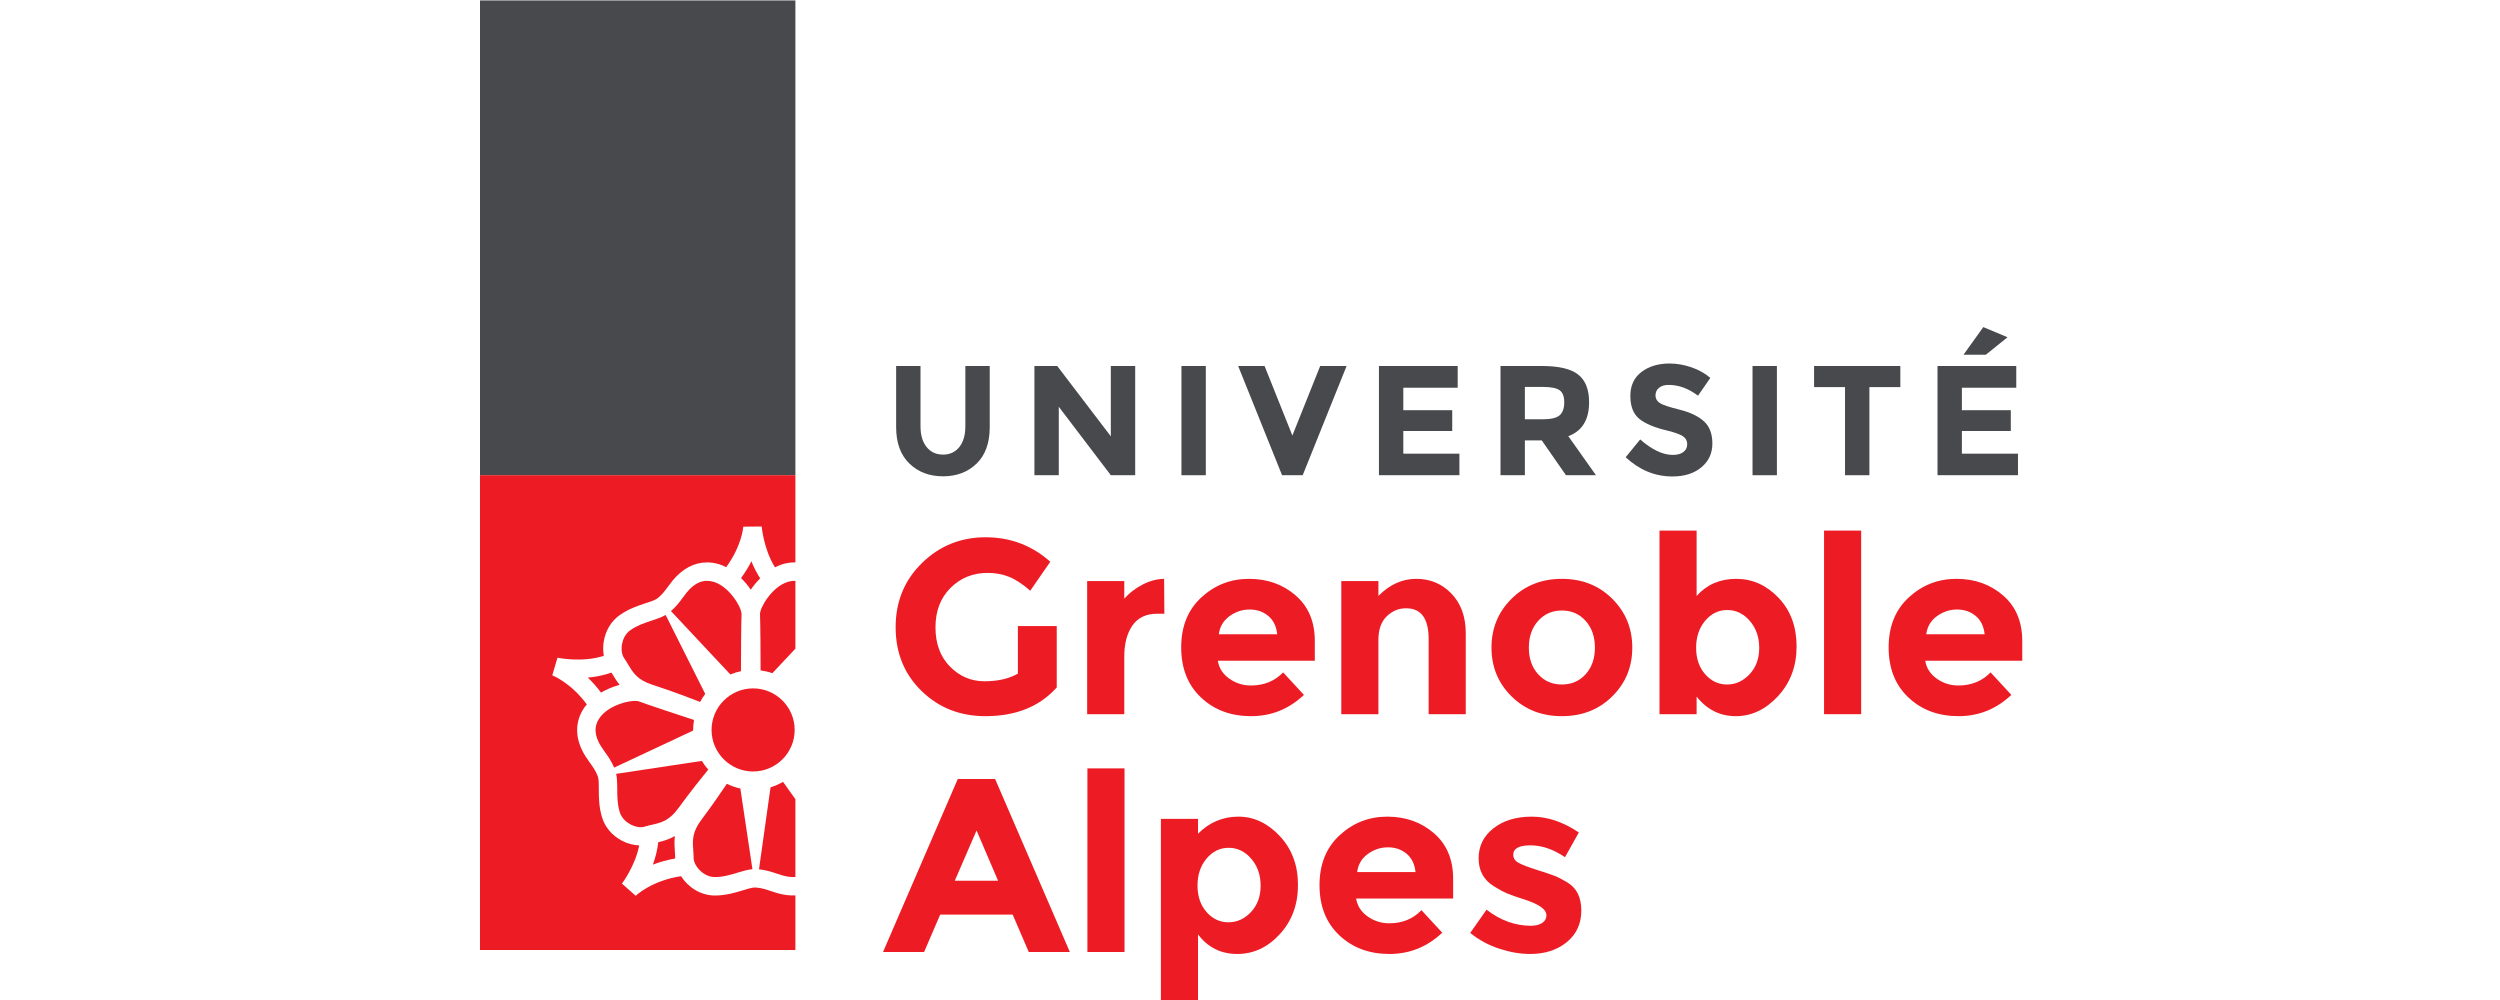 <?xml version="1.0" encoding="UTF-8" standalone="no"?>
<svg
   xmlns:dc="http://purl.org/dc/elements/1.1/"
   xmlns:cc="http://creativecommons.org/ns#"
   xmlns:rdf="http://www.w3.org/1999/02/22-rdf-syntax-ns#"
   xmlns:svg="http://www.w3.org/2000/svg"
   xmlns="http://www.w3.org/2000/svg"
   xmlns:sodipodi="http://sodipodi.sourceforge.net/DTD/sodipodi-0.dtd"
   xmlns:inkscape="http://www.inkscape.org/namespaces/inkscape"
   viewBox="0 0 250 100"
   height="100"
   width="250"
   xml:space="preserve"
   id="svg2"
   version="1.1"
   sodipodi:docname="LOGO_UGA_VO_CMJN(1).svg"
   inkscape:version="0.92.1 r15371"><sodipodi:namedview
     pagecolor="#ffffff"
     bordercolor="#666666"
     borderopacity="1"
     objecttolerance="10"
     gridtolerance="10"
     guidetolerance="10"
     inkscape:pageopacity="0"
     inkscape:pageshadow="2"
     inkscape:window-width="1920"
     inkscape:window-height="1017"
     id="namedview43"
     showgrid="false"
     inkscape:zoom="2.6702875"
     inkscape:cx="72.833584"
     inkscape:cy="48.688463"
     inkscape:window-x="-8"
     inkscape:window-y="-8"
     inkscape:window-maximized="1"
     inkscape:current-layer="svg2" /><defs
     id="defs6" /><g
     transform="matrix(0.377,0,0,-0.377,48,100)"
     id="g10"><g
       transform="scale(0.1)"
       id="g12"><path
         id="path14"
         style="fill:#47494c;fill-opacity:1;fill-rule:nonzero;stroke:none"
         d="M 0,1392 V 2651.37 H 836.602 V 1392 H 0"
         inkscape:connector-curvature="0" /><path
         id="path16"
         style="fill:#47494c;fill-opacity:1;fill-rule:nonzero;stroke:none"
         d="m 1184.63,1466.79 c 10.77,-13.4 25.28,-20.1 43.51,-20.1 18.24,0 32.68,6.7 43.31,20.1 10.64,13.4 15.96,31.71 15.96,54.92 v 159.98 h 64.65 v -162.05 c 0,-42 -11.6,-74.26 -34.81,-96.78 -23.21,-22.52 -52.91,-33.78 -89.11,-33.78 -36.2,0 -65.96,11.33 -89.31,33.99 -23.35,22.65 -35.02,54.84 -35.02,96.57 v 162.05 h 64.65 v -159.98 c 0,-23.21 5.39,-41.52 16.17,-54.92"
         inkscape:connector-curvature="0" /><path
         id="path18"
         style="fill:#47494c;fill-opacity:1;fill-rule:nonzero;stroke:none"
         d="m 1673.26,1681.69 h 64.66 v -289.7 h -64.66 l -138.01,181.53 v -181.53 h -64.65 v 289.7 h 60.51 l 142.15,-186.51 v 186.51"
         inkscape:connector-curvature="0" /><path
         id="path20"
         style="fill:#47494c;fill-opacity:1;fill-rule:nonzero;stroke:none"
         d="m 1860.59,1681.69 h 64.65 v -289.7 h -64.65 v 289.7"
         inkscape:connector-curvature="0" /><path
         id="path22"
         style="fill:#47494c;fill-opacity:1;fill-rule:nonzero;stroke:none"
         d="m 2154.85,1497.26 73.77,184.43 h 70.04 l -116.46,-289.7 h -54.71 l -116.46,289.7 h 70.04 l 73.78,-184.43"
         inkscape:connector-curvature="0" /><path
         id="path24"
         style="fill:#47494c;fill-opacity:1;fill-rule:nonzero;stroke:none"
         d="m 2593.33,1681.69 v -57.61 H 2449.1 v -59.68 h 129.73 v -55.13 H 2449.1 v -60.09 h 148.79 v -57.19 h -213.44 v 289.7 h 208.88"
         inkscape:connector-curvature="0" /><path
         id="path26"
         style="fill:#47494c;fill-opacity:1;fill-rule:nonzero;stroke:none"
         d="m 2863.96,1551.14 c 8.01,7.18 12.02,18.58 12.02,34.19 0,15.6 -4.14,26.31 -12.43,32.12 -8.29,5.8 -22.8,8.7 -43.52,8.7 h -48.49 v -85.79 h 47.25 c 22.1,0 37.16,3.59 45.17,10.78 z m 77.92,34.39 c 0,-46.41 -18.38,-76.4 -55.12,-89.93 l 73.36,-103.61 h -79.57 l -64.25,92.42 h -44.76 v -92.42 h -64.66 v 289.7 h 109.84 c 45.03,0 77.15,-7.6 96.35,-22.8 19.21,-15.2 28.81,-39.65 28.81,-73.36"
         inkscape:connector-curvature="0" /><path
         id="path28"
         style="fill:#47494c;fill-opacity:1;fill-rule:nonzero;stroke:none"
         d="m 3127.35,1623.87 c -6.22,-5.11 -9.33,-11.88 -9.33,-20.31 0,-8.43 3.8,-15.12 11.4,-20.1 7.59,-4.97 25.14,-10.84 52.63,-17.61 27.5,-6.77 48.84,-16.93 64.04,-30.47 15.19,-13.54 22.79,-33.29 22.79,-59.26 0,-25.97 -9.74,-47.04 -29.22,-63.2 -19.47,-16.17 -45.11,-24.25 -76.88,-24.25 -45.87,0 -87.18,16.99 -123.92,50.98 l 38.55,47.25 c 31.22,-27.36 60.09,-41.04 86.62,-41.04 11.87,0 21.2,2.56 27.97,7.67 6.77,5.11 10.15,12.02 10.15,20.72 0,8.71 -3.59,15.61 -10.77,20.73 -7.19,5.11 -21.42,10.29 -42.69,15.54 -33.71,8.01 -58.38,18.44 -73.98,31.29 -15.61,12.85 -23.42,33.01 -23.42,60.51 0,27.49 9.88,48.7 29.64,63.62 19.75,14.92 44.41,22.38 73.98,22.38 19.33,0 38.68,-3.32 58.02,-9.94 19.34,-6.64 36.2,-16.04 50.56,-28.19 l -32.73,-47.25 c -25.15,19.07 -51.13,28.6 -77.92,28.6 -10.78,0 -19.27,-2.56 -25.49,-7.67"
         inkscape:connector-curvature="0" /><path
         id="path30"
         style="fill:#47494c;fill-opacity:1;fill-rule:nonzero;stroke:none"
         d="m 3375.39,1681.69 h 64.66 v -289.7 h -64.66 v 289.7"
         inkscape:connector-curvature="0" /><path
         id="path32"
         style="fill:#47494c;fill-opacity:1;fill-rule:nonzero;stroke:none"
         d="m 3685.4,1625.74 v -233.75 h -64.65 v 233.75 h -82.07 v 55.95 h 228.79 v -55.95 h -82.07"
         inkscape:connector-curvature="0" /><path
         id="path34"
         style="fill:#47494c;fill-opacity:1;fill-rule:nonzero;stroke:none"
         d="m 3994.16,1711.53 h -59.27 l 52.64,73.36 64.24,-26.94 z m 80.82,-29.84 v -57.61 h -144.23 v -59.68 h 129.73 v -55.13 h -129.73 v -60.09 h 148.78 v -57.19 h -213.44 v 289.7 h 208.89"
         inkscape:connector-curvature="0" /><path
         id="path36"
         style="fill:#ed1c24;fill-opacity:1;fill-rule:nonzero;stroke:none"
         d="m 743.227,1118.41 c -9.61,14.79 -17.344,30.28 -23.309,45.34 -7.133,-14.13 -16.188,-29.19 -27.492,-44.55 9.691,-9.5 18.461,-19.98 25.816,-30.84 7.145,10.56 15.621,20.76 24.985,30.05"
         inkscape:connector-curvature="0" /><path
         id="path38"
         style="fill:#ed1c24;fill-opacity:1;fill-rule:nonzero;stroke:none"
         d="m 393.371,889.262 c 12.973,-21.66 24.18,-40.364 64.621,-53.352 52.414,-16.871 109.008,-38.672 125.848,-45.242 3.957,7.461 8.566,14.48 13.609,21.172 l -105.047,209.53 c -10.82,-6.32 -23.535,-10.65 -37.004,-15.07 -18.031,-5.9 -38.472,-12.57 -56.468,-25.261 C 383.227,970 378.203,952.73 376.605,943.41 c -2.41,-13.949 -0.269,-28.172 5.426,-36.262 4.043,-5.757 7.664,-11.777 11.34,-17.886"
         inkscape:connector-curvature="0" /><path
         id="path40"
         style="fill:#ed1c24;fill-opacity:1;fill-rule:nonzero;stroke:none"
         d="m 692.223,872.191 c 0.082,38.02 0.394,126.329 1.558,150.889 0.828,17.21 -31.828,73.34 -73.636,85.98 -26.387,7.95 -49.86,-1.18 -71.715,-27.92 -3.809,-4.67 -7.313,-9.46 -10.801,-14.21 -8.391,-11.43 -17.949,-24.04 -31.149,-35.3 L 664.086,863.512 c 9.004,3.707 18.398,6.668 28.137,8.679"
         inkscape:connector-curvature="0" /><path
         id="path42"
         style="fill:#ed1c24;fill-opacity:1;fill-rule:nonzero;stroke:none"
         d="m 789.68,283.191 c -6.637,1.868 -13.059,4.008 -19.446,6.149 -13.054,4.379 -24.578,8.058 -37.011,8.808 l -3.321,0.243 c -0.328,0 -0.64,0.07 -0.968,0.07 -7.094,0 -18.672,-3.563 -30.903,-7.301 -20.375,-6.238 -45.718,-14 -75.054,-14 -38.586,0 -71.438,22.731 -89.739,51.27 -78.675,-11.879 -119.773,-51.578 -120.168,-52 l -36.586,32.32 c 0.379,0.5 35.305,46.73 45.809,101.301 -15.137,0.699 -30.961,4.578 -45.641,12.328 -26.031,13.711 -44.789,35.652 -52.808,61.769 -8.625,28.024 -8.68,54.532 -8.696,75.832 -0.015,12.801 -0.031,24.891 -2.121,31.68 -0.097,0.309 -0.246,0.578 -0.347,0.891 l -1.203,3.109 c -4.372,11.649 -11.254,21.57 -19.278,32.75 -3.941,5.469 -7.886,11 -11.629,16.809 -29.316,45.601 -30.5,92.199 -3.336,131.242 1.821,2.609 4.137,4.98 6.227,7.461 -42.359,57.996 -91.223,77.09 -91.742,77.277 l 13.816,46.789 c 0.645,-0.136 65.914,-13.886 122.938,5.043 -2.211,12.289 -2.344,25.508 -0.078,38.668 4.988,29.012 20.035,53.621 42.378,69.341 23.981,16.89 49.172,25.13 69.407,31.75 12.168,3.98 23.66,7.74 29.457,11.83 0.277,0.19 0.496,0.43 0.769,0.62 l 2.582,2.11 c 9.758,7.78 17.055,17.42 25.227,28.53 3.976,5.41 7.969,10.85 12.316,16.17 26.168,32.04 57.949,48.7 91.754,48.7 10.516,0 21.215,-1.61 32.016,-4.88 6.328,-1.92 12.562,-4.59 18.683,-7.71 41.895,56.82 45.387,106.82 45.414,107.36 l 48.801,0.46 c 0.059,-0.64 5.235,-60.3 35.254,-108.33 6.461,3.36 13.055,6.19 19.746,8.22 10.801,3.27 21.52,4.88 32.035,4.88 0.793,0 1.575,-0.12 2.368,-0.14 V 1392 H 0 V 132.629 H 836.602 V 277.43 c -14.75,-0.731 -30.477,1.16 -46.922,5.761"
         inkscape:connector-curvature="0" /><path
         id="path44"
         style="fill:#ed1c24;fill-opacity:1;fill-rule:nonzero;stroke:none"
         d="m 816.355,1109.06 c -41.839,-12.64 -74.464,-68.77 -73.636,-85.98 1.144,-24.17 1.465,-110.002 1.554,-148.978 10.813,-1.352 21.27,-3.793 31.297,-7.211 l 61.032,65.078 V 1111.7 c -6.567,0.28 -13.297,-0.55 -20.247,-2.64"
         inkscape:connector-curvature="0" /><path
         id="path46"
         style="fill:#ed1c24;fill-opacity:1;fill-rule:nonzero;stroke:none"
         d="m 770.645,564.121 -30.606,-217.5 c 17.27,-1.609 32.324,-6.402 45.766,-10.91 5.593,-1.883 11.222,-3.793 17.05,-5.41 12.469,-3.5 23.692,-4.84 33.747,-4.012 V 532.57 c -12.196,17.09 -24.039,33.789 -32.747,46.102 -10.41,-6.031 -21.492,-10.981 -33.21,-14.551"
         inkscape:connector-curvature="0" /><path
         id="path48"
         style="fill:#ed1c24;fill-opacity:1;fill-rule:nonzero;stroke:none"
         d="m 654.785,573.5 c -15.043,-22.328 -41.211,-60.48 -67.043,-94.73 -25.578,-33.899 -23.976,-55.649 -22.125,-80.829 0.524,-7.132 1.012,-14.121 1.012,-21.16 0,-20.019 25.242,-50.722 56.348,-50.722 22.007,0 42.582,6.3 60.73,11.863 13.555,4.148 26.445,7.93 38.93,8.976 l -32.055,214.043 c -12.57,2.739 -24.523,7.039 -35.797,12.559"
         inkscape:connector-curvature="0" /><path
         id="path50"
         style="fill:#ed1c24;fill-opacity:1;fill-rule:nonzero;stroke:none"
         d="m 588.41,634.199 -227.215,-34.32 c 2.657,-12.238 2.836,-25.66 2.856,-39.84 0.035,-18.969 0.066,-40.469 6.539,-61.519 5.644,-18.329 20.504,-28.469 28.863,-32.872 12.504,-6.609 26.707,-8.976 36.18,-6.07 6.722,2.082 13.547,3.66 20.488,5.242 24.621,5.629 45.887,10.5 70.789,44.93 29.504,40.828 64.024,83.68 78.477,101.391 -6.328,7.148 -12,14.859 -16.977,23.058"
         inkscape:connector-curvature="0" /><path
         id="path52"
         style="fill:#ed1c24;fill-opacity:1;fill-rule:nonzero;stroke:none"
         d="m 370.438,836.02 c -7.829,9.582 -13.711,19.218 -19.028,28.101 -0.894,1.488 -1.867,2.891 -2.762,4.379 -20.996,-7.551 -42.589,-11.648 -62.75,-13.328 11.618,-11.07 23.575,-24.274 35.145,-39.801 15.52,9.199 32.594,16.098 49.395,20.649"
         inkscape:connector-curvature="0" /><path
         id="path54"
         style="fill:#ed1c24;fill-opacity:1;fill-rule:nonzero;stroke:none"
         d="m 834.672,716.352 c 0,60.777 -49.457,110.218 -110.238,110.218 -60.778,0 -110.219,-49.441 -110.219,-110.218 0,-60.782 49.441,-110.223 110.219,-110.223 60.781,0 110.238,49.441 110.238,110.223"
         inkscape:connector-curvature="0" /><path
         id="path56"
         style="fill:#ed1c24;fill-opacity:1;fill-rule:nonzero;stroke:none"
         d="m 565.313,716.352 c 0,9.027 0.933,17.808 2.382,26.429 -34.468,11.309 -122.183,40.18 -145.781,49.129 -16.109,6.121 -79.586,-7.57 -104.539,-43.41 -15.758,-22.629 -14.34,-47.77 4.348,-76.82 3.285,-5.121 6.754,-9.961 10.211,-14.762 8.265,-11.508 17.269,-24.469 23.871,-40.477 l 209.593,98.258 c -0.003,0.563 -0.085,1.102 -0.085,1.653"
         inkscape:connector-curvature="0" /><path
         id="path58"
         style="fill:#ed1c24;fill-opacity:1;fill-rule:nonzero;stroke:none"
         d="m 516.836,394.34 c -0.891,12.101 -1.703,25.519 0.09,40.449 -15.668,-8.879 -30.559,-13.109 -44.106,-16.289 -2.3,-21.129 -7.617,-41.352 -14.34,-59.469 17.079,6.637 36.989,12.41 59.333,16.367 -0.008,0.454 -0.086,0.922 -0.086,1.383 0,5.848 -0.454,11.66 -0.891,17.559"
         inkscape:connector-curvature="0" /><path
         id="path60"
         style="fill:#ed1c24;fill-opacity:1;fill-rule:nonzero;stroke:none"
         d="m 1426.74,991.781 h 103.05 V 829 c -45.52,-50.762 -108.52,-76.129 -189.03,-76.129 -67.39,0 -123.95,22.309 -169.67,66.938 -45.73,44.632 -68.59,100.972 -68.59,169.011 0,68.04 23.3,124.82 69.9,170.33 46.6,45.5 102.83,68.26 168.69,68.26 65.85,0 123.06,-21.66 171.63,-64.98 l -53.16,-76.79 c -20.57,17.93 -39.5,30.29 -56.77,37.08 -17.3,6.78 -36,10.17 -56.12,10.17 -38.95,0 -71.77,-13.23 -98.46,-39.71 -26.69,-26.48 -40.04,-61.36 -40.04,-104.68 0,-43.328 12.8,-78 38.4,-104.039 25.6,-26.031 56.12,-39.051 91.56,-39.051 35.45,0 64.98,6.781 88.61,20.34 v 126.031"
         inkscape:connector-curvature="0" /><path
         id="path62"
         style="fill:#ed1c24;fill-opacity:1;fill-rule:nonzero;stroke:none"
         d="m 1796.27,1024.59 c -29.32,0 -51.19,-10.39 -65.63,-31.168 -14.45,-20.793 -21.67,-48.25 -21.67,-82.383 V 758.121 h -98.45 v 353.109 h 98.45 v -46.6 c 12.69,14.44 28.56,26.69 47.59,36.76 19.03,10.06 38.4,15.31 58.09,15.75 l 0.65,-92.55 h -19.03"
         inkscape:connector-curvature="0" /><path
         id="path64"
         style="fill:#ed1c24;fill-opacity:1;fill-rule:nonzero;stroke:none"
         d="m 2090.97,1018.69 c -13.58,11.37 -30.09,17.07 -49.56,17.07 -19.47,0 -37.31,-5.92 -53.48,-17.73 -16.2,-11.81 -25.61,-27.792 -28.24,-47.921 h 154.91 c -2.2,21.012 -10.07,37.191 -23.63,48.581 z m 94.51,-209.381 c -39.82,-37.629 -86.53,-56.438 -140.13,-56.438 -53.61,0 -97.9,16.508 -132.91,49.547 -35.01,33.031 -52.51,77.332 -52.51,132.91 0,55.57 17.82,99.762 53.49,132.582 35.67,32.83 77.78,49.23 126.35,49.23 48.58,0 89.81,-14.67 123.73,-43.98 33.9,-29.32 50.86,-69.57 50.86,-120.762 v -52.507 h -257.29 c 3.06,-19.262 13.12,-35.02 30.2,-47.262 17.05,-12.258 36.31,-18.379 57.75,-18.379 34.56,0 63.01,11.59 85.33,34.789 l 55.13,-59.73"
         inkscape:connector-curvature="0" /><path
         id="path66"
         style="fill:#ed1c24;fill-opacity:1;fill-rule:nonzero;stroke:none"
         d="M 2383.04,955.02 V 758.121 h -98.45 v 353.109 h 98.45 v -39.38 c 29.76,30.2 63.23,45.29 100.43,45.29 37.18,0 68.36,-13.13 93.53,-39.38 25.16,-26.25 37.74,-61.27 37.74,-105.022 V 758.121 h -98.46 v 199.527 c 0,54.252 -19.91,81.382 -59.72,81.382 -19.7,0 -36.87,-7.11 -51.52,-21.33 -14.67,-14.22 -22,-35.11 -22,-62.68"
         inkscape:connector-curvature="0" /><path
         id="path68"
         style="fill:#ed1c24;fill-opacity:1;fill-rule:nonzero;stroke:none"
         d="m 2782.1,934.672 c 0,-28.883 8.21,-52.402 24.61,-70.551 16.42,-18.172 37.42,-27.242 63.02,-27.242 25.59,0 46.59,9.07 63.01,27.242 16.41,18.149 24.61,41.668 24.61,70.551 0,28.879 -8.2,52.519 -24.61,70.888 -16.42,18.38 -37.42,27.57 -63.01,27.57 -25.6,0 -46.6,-9.19 -63.02,-27.57 -16.4,-18.369 -24.61,-42.009 -24.61,-70.888 z m 274.36,0 c 0,-51.192 -17.72,-94.301 -53.16,-129.301 -35.45,-35.012 -79.98,-52.5 -133.57,-52.5 -53.61,0 -98.13,17.488 -133.57,52.5 -35.44,35 -53.17,78.109 -53.17,129.301 0,51.199 17.73,94.398 53.17,129.628 35.44,35.23 79.96,52.84 133.57,52.84 53.59,0 98.12,-17.61 133.57,-52.84 35.44,-35.23 53.16,-78.429 53.16,-129.628"
         inkscape:connector-curvature="0" /><path
         id="path70"
         style="fill:#ed1c24;fill-opacity:1;fill-rule:nonzero;stroke:none"
         d="m 3225.79,934.352 c 0,-28.672 7.98,-52.082 23.96,-70.231 15.96,-18.172 35.33,-27.242 58.08,-27.242 22.75,0 42.67,9.07 59.74,27.242 17.06,18.149 25.59,41.449 25.59,69.899 0,28.441 -8.32,52.281 -24.94,71.54 -16.63,19.25 -36.54,28.88 -59.73,28.88 -23.2,0 -42.78,-9.52 -58.74,-28.55 -15.98,-19.031 -23.96,-42.89 -23.96,-71.538 z m 106.33,182.788 c 42.88,0 80.29,-16.73 112.24,-50.21 31.94,-33.47 47.91,-76.469 47.91,-128.969 0,-52.512 -16.41,-96.492 -49.22,-131.93 -32.82,-35.441 -70.13,-53.16 -111.92,-53.16 -41.78,0 -76.46,17.27 -104.03,51.848 v -46.598 h -98.45 v 487.009 h 98.45 v -173.28 c 27.13,30.2 62.13,45.29 105.02,45.29"
         inkscape:connector-curvature="0" /><path
         id="path72"
         style="fill:#ed1c24;fill-opacity:1;fill-rule:nonzero;stroke:none"
         d="m 3663.57,758.121 h -98.45 v 487.009 h 98.45 V 758.121"
         inkscape:connector-curvature="0" /><path
         id="path74"
         style="fill:#ed1c24;fill-opacity:1;fill-rule:nonzero;stroke:none"
         d="m 3967.45,1018.69 c -13.57,11.37 -30.09,17.07 -49.56,17.07 -19.47,0 -37.3,-5.92 -53.49,-17.73 -16.19,-11.81 -25.6,-27.792 -28.22,-47.921 h 154.9 c -2.19,21.012 -10.08,37.191 -23.63,48.581 z m 94.51,-209.381 c -39.82,-37.629 -86.53,-56.438 -140.13,-56.438 -53.6,0 -97.91,16.508 -132.91,49.547 -35.01,33.031 -52.5,77.332 -52.5,132.91 0,55.57 17.82,99.762 53.49,132.582 35.66,32.83 77.77,49.23 126.34,49.23 48.58,0 89.81,-14.67 123.73,-43.98 33.9,-29.32 50.86,-69.57 50.86,-120.762 v -52.507 h -257.29 c 3.06,-19.262 13.13,-35.02 30.19,-47.262 17.07,-12.258 36.32,-18.379 57.76,-18.379 34.56,0 63.02,11.59 85.33,34.789 l 55.13,-59.73"
         inkscape:connector-curvature="0" /><path
         id="path76"
         style="fill:#ed1c24;fill-opacity:1;fill-rule:nonzero;stroke:none"
         d="m 1317.13,449.609 -57.76,-133.238 h 114.86 z m 138.49,-322.269 -42.66,99.109 h -192.32 l -42.66,-99.109 h -108.95 l 198.22,458.801 h 99.11 L 1564.58,127.34 h -108.96"
         inkscape:connector-curvature="0" /><path
         id="path78"
         style="fill:#ed1c24;fill-opacity:1;fill-rule:nonzero;stroke:none"
         d="m 1709.63,127.34 h -98.46 v 487.012 h 98.46 V 127.34"
         inkscape:connector-curvature="0" /><path
         id="path80"
         style="fill:#ed1c24;fill-opacity:1;fill-rule:nonzero;stroke:none"
         d="m 1903.24,303.57 c 0,-28.66 7.98,-52.082 23.97,-70.23 15.95,-18.16 35.33,-27.238 58.08,-27.238 22.74,0 42.66,9.078 59.73,27.238 17.06,18.148 25.6,41.449 25.6,69.898 0,28.442 -8.32,52.282 -24.95,71.551 -16.63,19.25 -36.54,28.883 -59.72,28.883 -23.21,0 -42.79,-9.524 -58.74,-28.563 -15.99,-19.031 -23.97,-42.879 -23.97,-71.539 z m 108.3,182.789 c 41.12,0 77.78,-17.168 109.94,-51.519 32.16,-34.36 48.24,-77.559 48.24,-129.629 0,-52.07 -16.08,-95.609 -48.24,-130.609 -32.16,-35.012 -69.8,-52.512 -112.89,-52.512 -43.1,0 -77.78,17.281 -104.03,51.851 V 0 h -98.46 v 480.461 h 98.46 V 441.07 c 30.19,30.2 65.85,45.289 106.98,45.289"
         inkscape:connector-curvature="0" /><path
         id="path82"
         style="fill:#ed1c24;fill-opacity:1;fill-rule:nonzero;stroke:none"
         d="m 2457.86,387.91 c -13.57,11.379 -30.09,17.07 -49.56,17.07 -19.48,0 -37.3,-5.91 -53.49,-17.718 -16.19,-11.821 -25.6,-27.801 -28.22,-47.922 h 154.9 c -2.2,21.012 -10.08,37.191 -23.63,48.57 z m 94.51,-209.379 c -39.82,-37.633 -86.53,-56.441 -140.13,-56.441 -53.61,0 -97.91,16.512 -132.91,49.551 -35.02,33.039 -52.51,77.339 -52.51,132.918 0,55.562 17.82,99.761 53.49,132.582 35.66,32.82 77.78,49.218 126.35,49.218 48.57,0 89.81,-14.66 123.73,-43.968 33.9,-29.321 50.86,-69.571 50.86,-120.77 v -52.5 h -257.29 c 3.06,-19.269 13.13,-35.019 30.19,-47.269 17.07,-12.25 36.32,-18.383 57.76,-18.383 34.56,0 63.01,11.601 85.33,34.793 l 55.13,-59.731"
         inkscape:connector-curvature="0" /><path
         id="path84"
         style="fill:#ed1c24;fill-opacity:1;fill-rule:nonzero;stroke:none"
         d="m 2921.24,237.281 c 0,-34.793 -12.8,-62.679 -38.39,-83.691 -25.6,-21 -58.1,-31.5 -97.48,-31.5 -26.25,0 -53.6,4.711 -82.04,14.109 -28.45,9.41 -54.05,23.301 -76.79,41.68 l 43.32,61.699 c 36.75,-28.449 75.91,-42.668 117.49,-42.668 12.68,0 22.74,2.52 30.19,7.551 7.43,5.027 11.16,11.699 11.16,20.019 0,8.309 -5.16,15.969 -15.43,22.969 -10.28,7 -25.17,13.563 -44.63,19.692 -19.48,6.129 -34.36,11.379 -44.63,15.75 -10.29,4.371 -21.99,10.73 -35.12,19.039 -26.7,16.629 -40.03,41.238 -40.03,73.84 0,32.589 13.12,59.171 39.38,79.75 26.25,20.558 60.15,30.839 101.73,30.839 41.57,0 83.13,-14 124.7,-42 l -36.75,-65.629 c -30.63,21 -61.15,31.5 -91.56,31.5 -30.42,0 -45.62,-8.32 -45.62,-24.941 0,-9.187 4.81,-16.41 14.44,-21.66 9.62,-5.25 25.6,-11.379 47.92,-18.379 22.31,-7 38.17,-12.371 47.58,-16.078 9.4,-3.723 20.68,-9.524 33.8,-17.402 24.5,-14.879 36.76,-39.711 36.76,-74.489"
         inkscape:connector-curvature="0" /></g></g></svg>